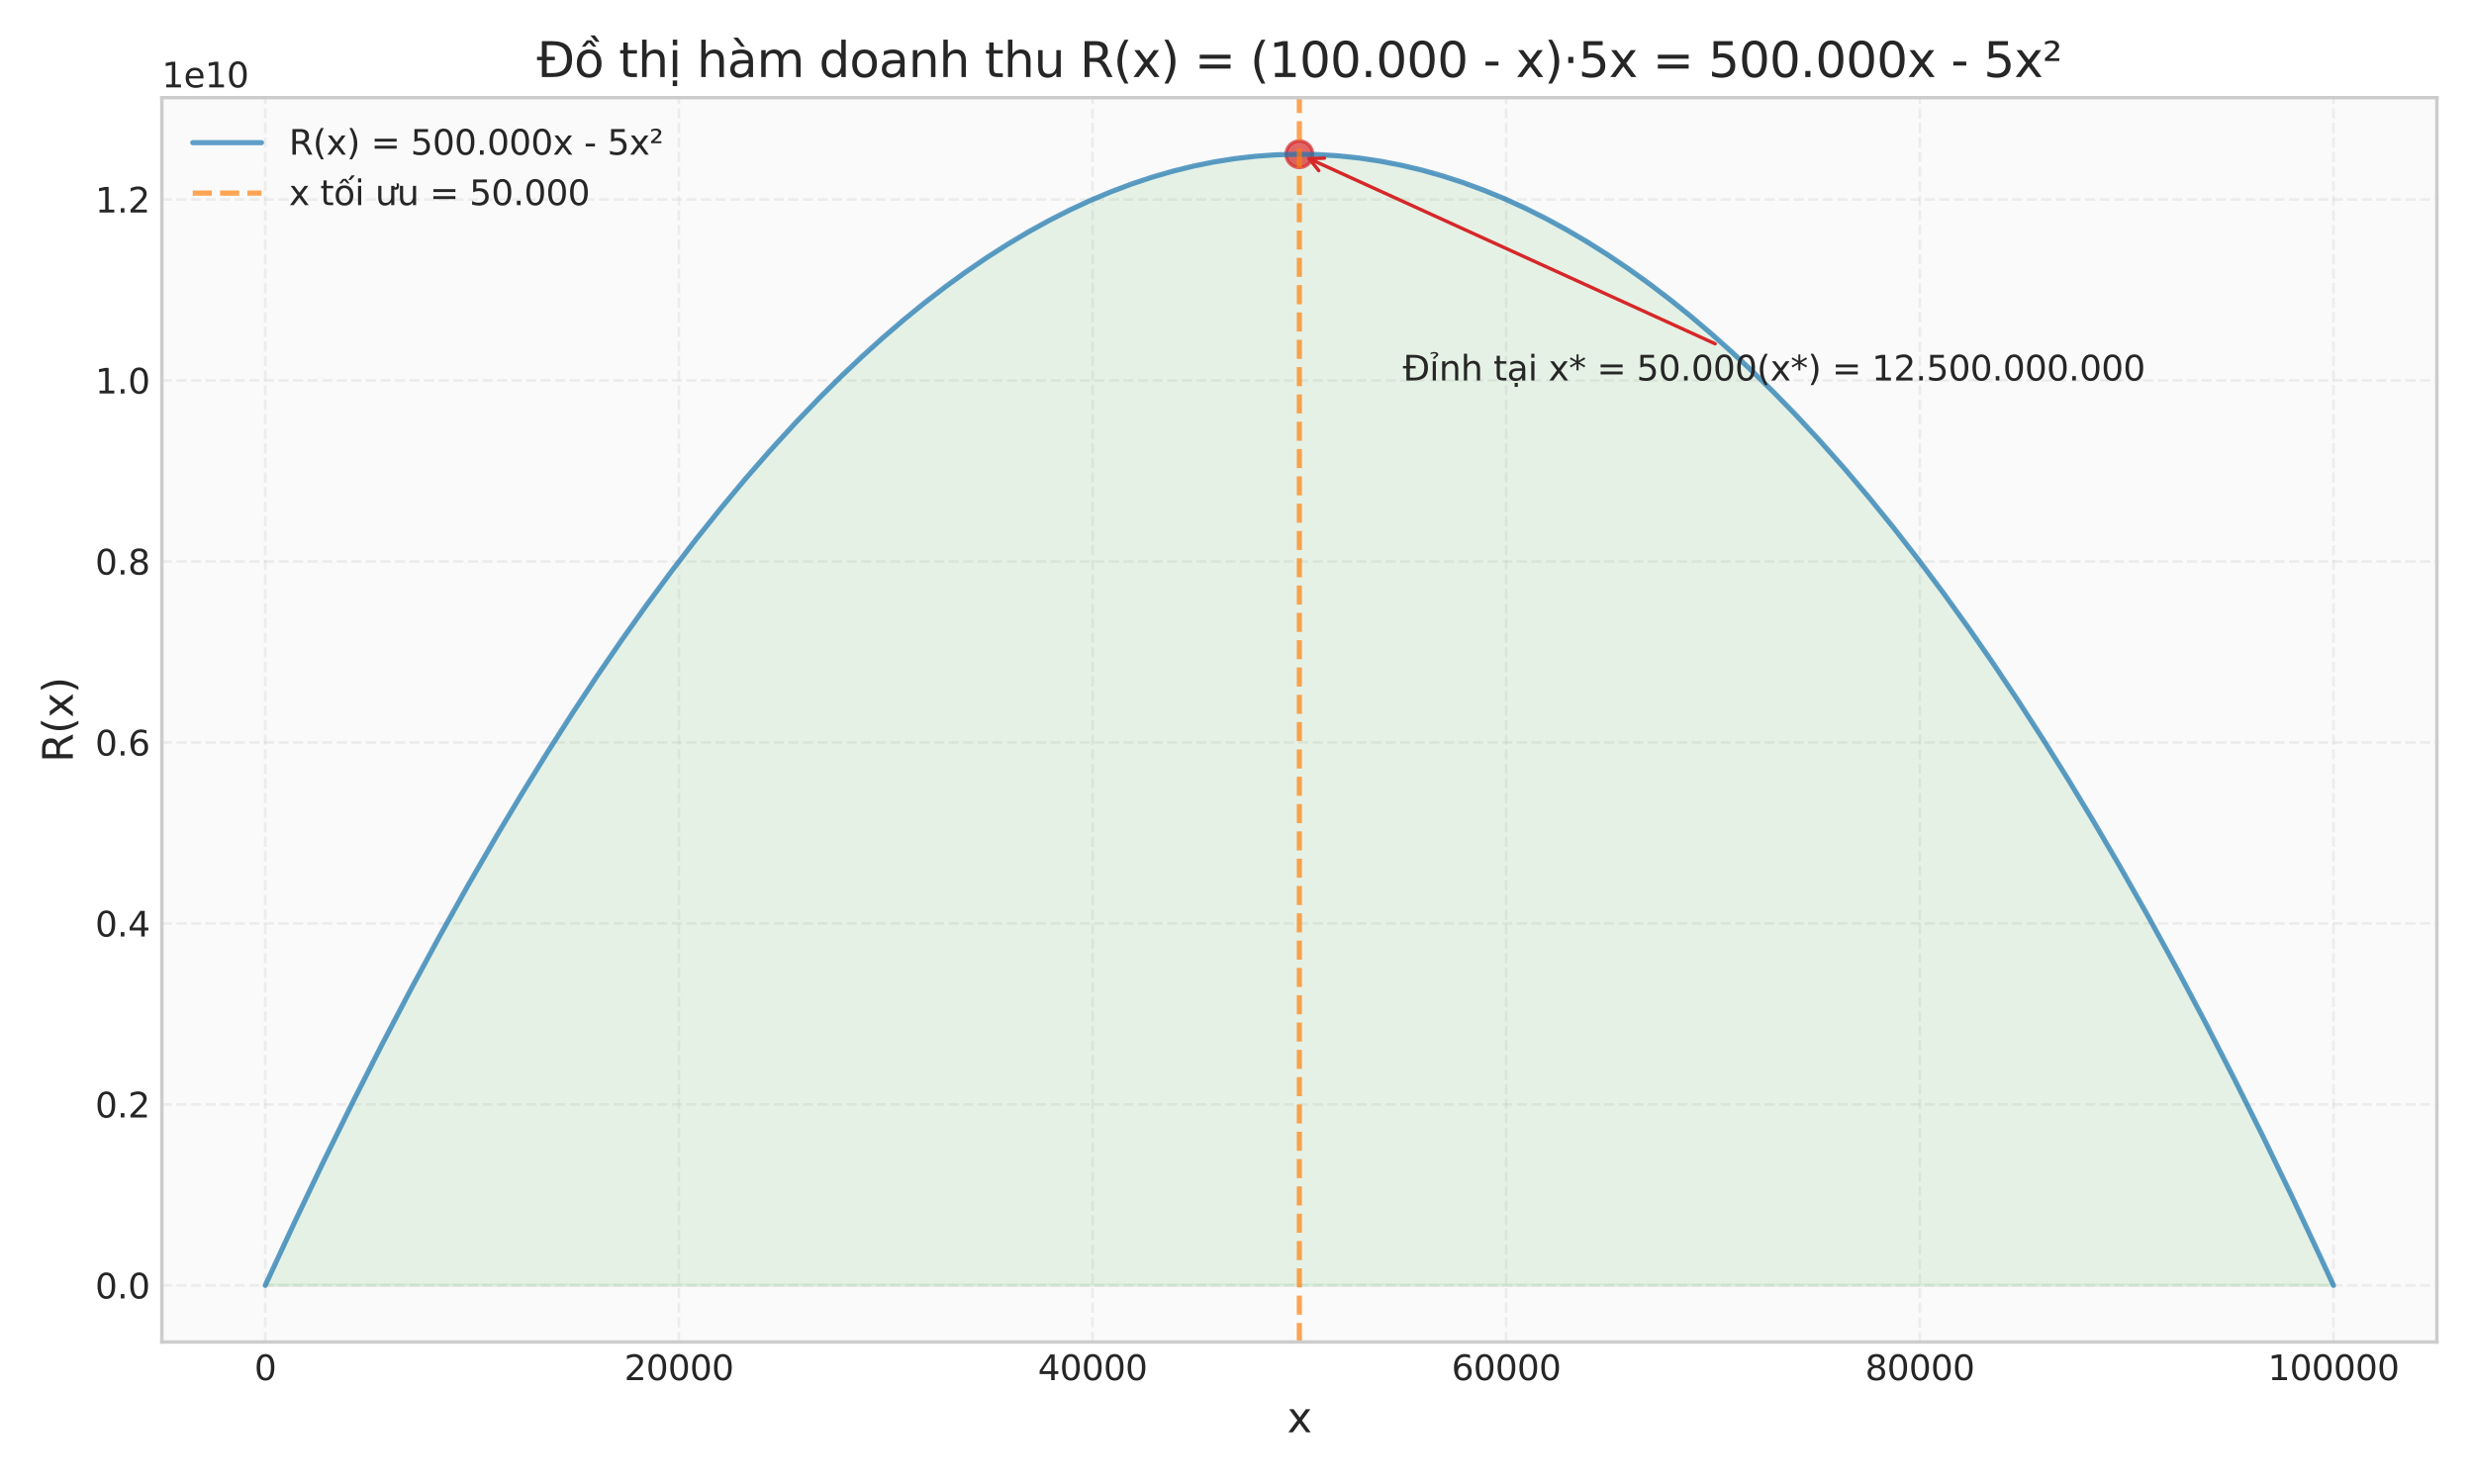 <?xml version="1.0" encoding="utf-8" standalone="no"?>
<!DOCTYPE svg PUBLIC "-//W3C//DTD SVG 1.1//EN"
  "http://www.w3.org/Graphics/SVG/1.1/DTD/svg11.dtd">
<svg xmlns:xlink="http://www.w3.org/1999/xlink" width="720pt" height="432pt" viewBox="0 0 720 432" xmlns="http://www.w3.org/2000/svg" version="1.1">
 <defs>
  <style type="text/css">*{stroke-linejoin: round; stroke-linecap: butt}</style>
 </defs>
 <g id="figure_1">
  <g id="patch_1">
   <path d="M 0 432 
L 720 432 
L 720 0 
L 0 0 
z
" style="fill: #ffffff"/>
  </g>
  <g id="axes_1">
   <g id="patch_2">
    <path d="M 47.1 390.66 
L 709.2 390.66 
L 709.2 28.433 
L 47.1 28.433 
z
" style="fill: #fafafa"/>
   </g>
   <g id="matplotlib.axis_1">
    <g id="xtick_1">
     <g id="line2d_1">
      <path d="M 77.195 390.66 
L 77.195 28.433 
" clip-path="url(#p44416b189e)" style="fill: none; stroke-dasharray: 2.96,1.28; stroke-dashoffset: 0; stroke: #cccccc; stroke-opacity: 0.3; stroke-width: 0.8"/>
     </g>
     <g id="line2d_2"/>
     <g id="text_1">
      <!-- 0 -->
      <g style="fill: #262626" transform="translate(74.014 401.758) scale(0.1 -0.1)">
       <defs>
        <path id="DejaVuSans-30" d="M 2034 4250 
Q 1547 4250 1301 3770 
Q 1056 3291 1056 2328 
Q 1056 1369 1301 889 
Q 1547 409 2034 409 
Q 2525 409 2770 889 
Q 3016 1369 3016 2328 
Q 3016 3291 2770 3770 
Q 2525 4250 2034 4250 
z
M 2034 4750 
Q 2819 4750 3233 4129 
Q 3647 3509 3647 2328 
Q 3647 1150 3233 529 
Q 2819 -91 2034 -91 
Q 1250 -91 836 529 
Q 422 1150 422 2328 
Q 422 3509 836 4129 
Q 1250 4750 2034 4750 
z
" transform="scale(0.016)"/>
       </defs>
       <use xlink:href="#DejaVuSans-30"/>
      </g>
     </g>
    </g>
    <g id="xtick_2">
     <g id="line2d_3">
      <path d="M 197.577 390.66 
L 197.577 28.433 
" clip-path="url(#p44416b189e)" style="fill: none; stroke-dasharray: 2.96,1.28; stroke-dashoffset: 0; stroke: #cccccc; stroke-opacity: 0.3; stroke-width: 0.8"/>
     </g>
     <g id="line2d_4"/>
     <g id="text_2">
      <!-- 20000 -->
      <g style="fill: #262626" transform="translate(181.671 401.758) scale(0.1 -0.1)">
       <defs>
        <path id="DejaVuSans-32" d="M 1228 531 
L 3431 531 
L 3431 0 
L 469 0 
L 469 531 
Q 828 903 1448 1529 
Q 2069 2156 2228 2338 
Q 2531 2678 2651 2914 
Q 2772 3150 2772 3378 
Q 2772 3750 2511 3984 
Q 2250 4219 1831 4219 
Q 1534 4219 1204 4116 
Q 875 4013 500 3803 
L 500 4441 
Q 881 4594 1212 4672 
Q 1544 4750 1819 4750 
Q 2544 4750 2975 4387 
Q 3406 4025 3406 3419 
Q 3406 3131 3298 2873 
Q 3191 2616 2906 2266 
Q 2828 2175 2409 1742 
Q 1991 1309 1228 531 
z
" transform="scale(0.016)"/>
       </defs>
       <use xlink:href="#DejaVuSans-32"/>
       <use xlink:href="#DejaVuSans-30" transform="translate(63.623 0)"/>
       <use xlink:href="#DejaVuSans-30" transform="translate(127.246 0)"/>
       <use xlink:href="#DejaVuSans-30" transform="translate(190.869 0)"/>
       <use xlink:href="#DejaVuSans-30" transform="translate(254.492 0)"/>
      </g>
     </g>
    </g>
    <g id="xtick_3">
     <g id="line2d_5">
      <path d="M 317.959 390.66 
L 317.959 28.433 
" clip-path="url(#p44416b189e)" style="fill: none; stroke-dasharray: 2.96,1.28; stroke-dashoffset: 0; stroke: #cccccc; stroke-opacity: 0.3; stroke-width: 0.8"/>
     </g>
     <g id="line2d_6"/>
     <g id="text_3">
      <!-- 40000 -->
      <g style="fill: #262626" transform="translate(302.053 401.758) scale(0.1 -0.1)">
       <defs>
        <path id="DejaVuSans-34" d="M 2419 4116 
L 825 1625 
L 2419 1625 
L 2419 4116 
z
M 2253 4666 
L 3047 4666 
L 3047 1625 
L 3713 1625 
L 3713 1100 
L 3047 1100 
L 3047 0 
L 2419 0 
L 2419 1100 
L 313 1100 
L 313 1709 
L 2253 4666 
z
" transform="scale(0.016)"/>
       </defs>
       <use xlink:href="#DejaVuSans-34"/>
       <use xlink:href="#DejaVuSans-30" transform="translate(63.623 0)"/>
       <use xlink:href="#DejaVuSans-30" transform="translate(127.246 0)"/>
       <use xlink:href="#DejaVuSans-30" transform="translate(190.869 0)"/>
       <use xlink:href="#DejaVuSans-30" transform="translate(254.492 0)"/>
      </g>
     </g>
    </g>
    <g id="xtick_4">
     <g id="line2d_7">
      <path d="M 438.341 390.66 
L 438.341 28.433 
" clip-path="url(#p44416b189e)" style="fill: none; stroke-dasharray: 2.96,1.28; stroke-dashoffset: 0; stroke: #cccccc; stroke-opacity: 0.3; stroke-width: 0.8"/>
     </g>
     <g id="line2d_8"/>
     <g id="text_4">
      <!-- 60000 -->
      <g style="fill: #262626" transform="translate(422.435 401.758) scale(0.1 -0.1)">
       <defs>
        <path id="DejaVuSans-36" d="M 2113 2584 
Q 1688 2584 1439 2293 
Q 1191 2003 1191 1497 
Q 1191 994 1439 701 
Q 1688 409 2113 409 
Q 2538 409 2786 701 
Q 3034 994 3034 1497 
Q 3034 2003 2786 2293 
Q 2538 2584 2113 2584 
z
M 3366 4563 
L 3366 3988 
Q 3128 4100 2886 4159 
Q 2644 4219 2406 4219 
Q 1781 4219 1451 3797 
Q 1122 3375 1075 2522 
Q 1259 2794 1537 2939 
Q 1816 3084 2150 3084 
Q 2853 3084 3261 2657 
Q 3669 2231 3669 1497 
Q 3669 778 3244 343 
Q 2819 -91 2113 -91 
Q 1303 -91 875 529 
Q 447 1150 447 2328 
Q 447 3434 972 4092 
Q 1497 4750 2381 4750 
Q 2619 4750 2861 4703 
Q 3103 4656 3366 4563 
z
" transform="scale(0.016)"/>
       </defs>
       <use xlink:href="#DejaVuSans-36"/>
       <use xlink:href="#DejaVuSans-30" transform="translate(63.623 0)"/>
       <use xlink:href="#DejaVuSans-30" transform="translate(127.246 0)"/>
       <use xlink:href="#DejaVuSans-30" transform="translate(190.869 0)"/>
       <use xlink:href="#DejaVuSans-30" transform="translate(254.492 0)"/>
      </g>
     </g>
    </g>
    <g id="xtick_5">
     <g id="line2d_9">
      <path d="M 558.723 390.66 
L 558.723 28.433 
" clip-path="url(#p44416b189e)" style="fill: none; stroke-dasharray: 2.96,1.28; stroke-dashoffset: 0; stroke: #cccccc; stroke-opacity: 0.3; stroke-width: 0.8"/>
     </g>
     <g id="line2d_10"/>
     <g id="text_5">
      <!-- 80000 -->
      <g style="fill: #262626" transform="translate(542.816 401.758) scale(0.1 -0.1)">
       <defs>
        <path id="DejaVuSans-38" d="M 2034 2216 
Q 1584 2216 1326 1975 
Q 1069 1734 1069 1313 
Q 1069 891 1326 650 
Q 1584 409 2034 409 
Q 2484 409 2743 651 
Q 3003 894 3003 1313 
Q 3003 1734 2745 1975 
Q 2488 2216 2034 2216 
z
M 1403 2484 
Q 997 2584 770 2862 
Q 544 3141 544 3541 
Q 544 4100 942 4425 
Q 1341 4750 2034 4750 
Q 2731 4750 3128 4425 
Q 3525 4100 3525 3541 
Q 3525 3141 3298 2862 
Q 3072 2584 2669 2484 
Q 3125 2378 3379 2068 
Q 3634 1759 3634 1313 
Q 3634 634 3220 271 
Q 2806 -91 2034 -91 
Q 1263 -91 848 271 
Q 434 634 434 1313 
Q 434 1759 690 2068 
Q 947 2378 1403 2484 
z
M 1172 3481 
Q 1172 3119 1398 2916 
Q 1625 2713 2034 2713 
Q 2441 2713 2670 2916 
Q 2900 3119 2900 3481 
Q 2900 3844 2670 4047 
Q 2441 4250 2034 4250 
Q 1625 4250 1398 4047 
Q 1172 3844 1172 3481 
z
" transform="scale(0.016)"/>
       </defs>
       <use xlink:href="#DejaVuSans-38"/>
       <use xlink:href="#DejaVuSans-30" transform="translate(63.623 0)"/>
       <use xlink:href="#DejaVuSans-30" transform="translate(127.246 0)"/>
       <use xlink:href="#DejaVuSans-30" transform="translate(190.869 0)"/>
       <use xlink:href="#DejaVuSans-30" transform="translate(254.492 0)"/>
      </g>
     </g>
    </g>
    <g id="xtick_6">
     <g id="line2d_11">
      <path d="M 679.105 390.66 
L 679.105 28.433 
" clip-path="url(#p44416b189e)" style="fill: none; stroke-dasharray: 2.96,1.28; stroke-dashoffset: 0; stroke: #cccccc; stroke-opacity: 0.3; stroke-width: 0.8"/>
     </g>
     <g id="line2d_12"/>
     <g id="text_6">
      <!-- 100000 -->
      <g style="fill: #262626" transform="translate(660.017 401.758) scale(0.1 -0.1)">
       <defs>
        <path id="DejaVuSans-31" d="M 794 531 
L 1825 531 
L 1825 4091 
L 703 3866 
L 703 4441 
L 1819 4666 
L 2450 4666 
L 2450 531 
L 3481 531 
L 3481 0 
L 794 0 
L 794 531 
z
" transform="scale(0.016)"/>
       </defs>
       <use xlink:href="#DejaVuSans-31"/>
       <use xlink:href="#DejaVuSans-30" transform="translate(63.623 0)"/>
       <use xlink:href="#DejaVuSans-30" transform="translate(127.246 0)"/>
       <use xlink:href="#DejaVuSans-30" transform="translate(190.869 0)"/>
       <use xlink:href="#DejaVuSans-30" transform="translate(254.492 0)"/>
       <use xlink:href="#DejaVuSans-30" transform="translate(318.115 0)"/>
      </g>
     </g>
    </g>
    <g id="text_7">
     <!-- x -->
     <g style="fill: #262626" transform="translate(374.599 416.956) scale(0.12 -0.12)">
      <defs>
       <path id="DejaVuSans-78" d="M 3513 3500 
L 2247 1797 
L 3578 0 
L 2900 0 
L 1881 1375 
L 863 0 
L 184 0 
L 1544 1831 
L 300 3500 
L 978 3500 
L 1906 2253 
L 2834 3500 
L 3513 3500 
z
" transform="scale(0.016)"/>
      </defs>
      <use xlink:href="#DejaVuSans-78"/>
     </g>
    </g>
   </g>
   <g id="matplotlib.axis_2">
    <g id="ytick_1">
     <g id="line2d_13">
      <path d="M 47.1 374.195 
L 709.2 374.195 
" clip-path="url(#p44416b189e)" style="fill: none; stroke-dasharray: 2.96,1.28; stroke-dashoffset: 0; stroke: #cccccc; stroke-opacity: 0.3; stroke-width: 0.8"/>
     </g>
     <g id="line2d_14"/>
     <g id="text_8">
      <!-- 0.0 -->
      <g style="fill: #262626" transform="translate(27.697 377.994) scale(0.1 -0.1)">
       <defs>
        <path id="DejaVuSans-2e" d="M 684 794 
L 1344 794 
L 1344 0 
L 684 0 
L 684 794 
z
" transform="scale(0.016)"/>
       </defs>
       <use xlink:href="#DejaVuSans-30"/>
       <use xlink:href="#DejaVuSans-2e" transform="translate(63.623 0)"/>
       <use xlink:href="#DejaVuSans-30" transform="translate(95.41 0)"/>
      </g>
     </g>
    </g>
    <g id="ytick_2">
     <g id="line2d_15">
      <path d="M 47.1 321.507 
L 709.2 321.507 
" clip-path="url(#p44416b189e)" style="fill: none; stroke-dasharray: 2.96,1.28; stroke-dashoffset: 0; stroke: #cccccc; stroke-opacity: 0.3; stroke-width: 0.8"/>
     </g>
     <g id="line2d_16"/>
     <g id="text_9">
      <!-- 0.2 -->
      <g style="fill: #262626" transform="translate(27.697 325.307) scale(0.1 -0.1)">
       <use xlink:href="#DejaVuSans-30"/>
       <use xlink:href="#DejaVuSans-2e" transform="translate(63.623 0)"/>
       <use xlink:href="#DejaVuSans-32" transform="translate(95.41 0)"/>
      </g>
     </g>
    </g>
    <g id="ytick_3">
     <g id="line2d_17">
      <path d="M 47.1 268.82 
L 709.2 268.82 
" clip-path="url(#p44416b189e)" style="fill: none; stroke-dasharray: 2.96,1.28; stroke-dashoffset: 0; stroke: #cccccc; stroke-opacity: 0.3; stroke-width: 0.8"/>
     </g>
     <g id="line2d_18"/>
     <g id="text_10">
      <!-- 0.4 -->
      <g style="fill: #262626" transform="translate(27.697 272.619) scale(0.1 -0.1)">
       <use xlink:href="#DejaVuSans-30"/>
       <use xlink:href="#DejaVuSans-2e" transform="translate(63.623 0)"/>
       <use xlink:href="#DejaVuSans-34" transform="translate(95.41 0)"/>
      </g>
     </g>
    </g>
    <g id="ytick_4">
     <g id="line2d_19">
      <path d="M 47.1 216.132 
L 709.2 216.132 
" clip-path="url(#p44416b189e)" style="fill: none; stroke-dasharray: 2.96,1.28; stroke-dashoffset: 0; stroke: #cccccc; stroke-opacity: 0.3; stroke-width: 0.8"/>
     </g>
     <g id="line2d_20"/>
     <g id="text_11">
      <!-- 0.6 -->
      <g style="fill: #262626" transform="translate(27.697 219.931) scale(0.1 -0.1)">
       <use xlink:href="#DejaVuSans-30"/>
       <use xlink:href="#DejaVuSans-2e" transform="translate(63.623 0)"/>
       <use xlink:href="#DejaVuSans-36" transform="translate(95.41 0)"/>
      </g>
     </g>
    </g>
    <g id="ytick_5">
     <g id="line2d_21">
      <path d="M 47.1 163.445 
L 709.2 163.445 
" clip-path="url(#p44416b189e)" style="fill: none; stroke-dasharray: 2.96,1.28; stroke-dashoffset: 0; stroke: #cccccc; stroke-opacity: 0.3; stroke-width: 0.8"/>
     </g>
     <g id="line2d_22"/>
     <g id="text_12">
      <!-- 0.8 -->
      <g style="fill: #262626" transform="translate(27.697 167.244) scale(0.1 -0.1)">
       <use xlink:href="#DejaVuSans-30"/>
       <use xlink:href="#DejaVuSans-2e" transform="translate(63.623 0)"/>
       <use xlink:href="#DejaVuSans-38" transform="translate(95.41 0)"/>
      </g>
     </g>
    </g>
    <g id="ytick_6">
     <g id="line2d_23">
      <path d="M 47.1 110.757 
L 709.2 110.757 
" clip-path="url(#p44416b189e)" style="fill: none; stroke-dasharray: 2.96,1.28; stroke-dashoffset: 0; stroke: #cccccc; stroke-opacity: 0.3; stroke-width: 0.8"/>
     </g>
     <g id="line2d_24"/>
     <g id="text_13">
      <!-- 1.0 -->
      <g style="fill: #262626" transform="translate(27.697 114.556) scale(0.1 -0.1)">
       <use xlink:href="#DejaVuSans-31"/>
       <use xlink:href="#DejaVuSans-2e" transform="translate(63.623 0)"/>
       <use xlink:href="#DejaVuSans-30" transform="translate(95.41 0)"/>
      </g>
     </g>
    </g>
    <g id="ytick_7">
     <g id="line2d_25">
      <path d="M 47.1 58.069 
L 709.2 58.069 
" clip-path="url(#p44416b189e)" style="fill: none; stroke-dasharray: 2.96,1.28; stroke-dashoffset: 0; stroke: #cccccc; stroke-opacity: 0.3; stroke-width: 0.8"/>
     </g>
     <g id="line2d_26"/>
     <g id="text_14">
      <!-- 1.2 -->
      <g style="fill: #262626" transform="translate(27.697 61.869) scale(0.1 -0.1)">
       <use xlink:href="#DejaVuSans-31"/>
       <use xlink:href="#DejaVuSans-2e" transform="translate(63.623 0)"/>
       <use xlink:href="#DejaVuSans-32" transform="translate(95.41 0)"/>
      </g>
     </g>
    </g>
    <g id="text_15">
     <!-- R(x) -->
     <g style="fill: #262626" transform="translate(21.201 221.948) rotate(-90) scale(0.12 -0.12)">
      <defs>
       <path id="DejaVuSans-52" d="M 2841 2188 
Q 3044 2119 3236 1894 
Q 3428 1669 3622 1275 
L 4263 0 
L 3584 0 
L 2988 1197 
Q 2756 1666 2539 1819 
Q 2322 1972 1947 1972 
L 1259 1972 
L 1259 0 
L 628 0 
L 628 4666 
L 2053 4666 
Q 2853 4666 3247 4331 
Q 3641 3997 3641 3322 
Q 3641 2881 3436 2590 
Q 3231 2300 2841 2188 
z
M 1259 4147 
L 1259 2491 
L 2053 2491 
Q 2509 2491 2742 2702 
Q 2975 2913 2975 3322 
Q 2975 3731 2742 3939 
Q 2509 4147 2053 4147 
L 1259 4147 
z
" transform="scale(0.016)"/>
       <path id="DejaVuSans-28" d="M 1984 4856 
Q 1566 4138 1362 3434 
Q 1159 2731 1159 2009 
Q 1159 1288 1364 580 
Q 1569 -128 1984 -844 
L 1484 -844 
Q 1016 -109 783 600 
Q 550 1309 550 2009 
Q 550 2706 781 3412 
Q 1013 4119 1484 4856 
L 1984 4856 
z
" transform="scale(0.016)"/>
       <path id="DejaVuSans-29" d="M 513 4856 
L 1013 4856 
Q 1481 4119 1714 3412 
Q 1947 2706 1947 2009 
Q 1947 1309 1714 600 
Q 1481 -109 1013 -844 
L 513 -844 
Q 928 -128 1133 580 
Q 1338 1288 1338 2009 
Q 1338 2731 1133 3434 
Q 928 4138 513 4856 
z
" transform="scale(0.016)"/>
      </defs>
      <use xlink:href="#DejaVuSans-52"/>
      <use xlink:href="#DejaVuSans-28" transform="translate(69.482 0)"/>
      <use xlink:href="#DejaVuSans-78" transform="translate(108.496 0)"/>
      <use xlink:href="#DejaVuSans-29" transform="translate(167.676 0)"/>
     </g>
    </g>
    <g id="text_16">
     <!-- 1e10 -->
     <g style="fill: #262626" transform="translate(47.1 25.433) scale(0.1 -0.1)">
      <defs>
       <path id="DejaVuSans-65" d="M 3597 1894 
L 3597 1613 
L 953 1613 
Q 991 1019 1311 708 
Q 1631 397 2203 397 
Q 2534 397 2845 478 
Q 3156 559 3463 722 
L 3463 178 
Q 3153 47 2828 -22 
Q 2503 -91 2169 -91 
Q 1331 -91 842 396 
Q 353 884 353 1716 
Q 353 2575 817 3079 
Q 1281 3584 2069 3584 
Q 2775 3584 3186 3129 
Q 3597 2675 3597 1894 
z
M 3022 2063 
Q 3016 2534 2758 2815 
Q 2500 3097 2075 3097 
Q 1594 3097 1305 2825 
Q 1016 2553 972 2059 
L 3022 2063 
z
" transform="scale(0.016)"/>
      </defs>
      <use xlink:href="#DejaVuSans-31"/>
      <use xlink:href="#DejaVuSans-65" transform="translate(63.623 0)"/>
      <use xlink:href="#DejaVuSans-31" transform="translate(125.146 0)"/>
      <use xlink:href="#DejaVuSans-30" transform="translate(188.77 0)"/>
     </g>
    </g>
   </g>
   <g id="FillBetweenPolyCollection_1">
    <defs>
     <path id="m66eee168c4" d="M 77.195 -57.805 
L 77.195 -57.805 
L 78.402 -60.439 
L 79.608 -63.063 
L 80.814 -65.676 
L 82.02 -68.279 
L 83.227 -70.871 
L 84.433 -73.452 
L 85.639 -76.023 
L 86.845 -78.584 
L 88.052 -81.133 
L 89.258 -83.673 
L 90.464 -86.201 
L 91.67 -88.719 
L 92.876 -91.226 
L 94.083 -93.723 
L 95.289 -96.21 
L 96.495 -98.685 
L 97.701 -101.15 
L 98.908 -103.605 
L 100.114 -106.049 
L 101.32 -108.482 
L 102.526 -110.905 
L 103.733 -113.317 
L 104.939 -115.719 
L 106.145 -118.11 
L 107.351 -120.49 
L 108.557 -122.86 
L 109.764 -125.219 
L 110.97 -127.568 
L 112.176 -129.906 
L 113.382 -132.234 
L 114.589 -134.551 
L 115.795 -136.857 
L 117.001 -139.153 
L 118.207 -141.438 
L 119.414 -143.713 
L 120.62 -145.977 
L 121.826 -148.23 
L 123.032 -150.473 
L 124.238 -152.706 
L 125.445 -154.927 
L 126.651 -157.139 
L 127.857 -159.339 
L 129.063 -161.529 
L 130.27 -163.709 
L 131.476 -165.878 
L 132.682 -168.036 
L 133.888 -170.184 
L 135.095 -172.321 
L 136.301 -174.447 
L 137.507 -176.563 
L 138.713 -178.669 
L 139.919 -180.763 
L 141.126 -182.848 
L 142.332 -184.921 
L 143.538 -186.984 
L 144.744 -189.037 
L 145.951 -191.079 
L 147.157 -193.11 
L 148.363 -195.131 
L 149.569 -197.141 
L 150.776 -199.14 
L 151.982 -201.129 
L 153.188 -203.108 
L 154.394 -205.076 
L 155.6 -207.033 
L 156.807 -208.98 
L 158.013 -210.916 
L 159.219 -212.841 
L 160.425 -214.756 
L 161.632 -216.661 
L 162.838 -218.554 
L 164.044 -220.438 
L 165.25 -222.31 
L 166.457 -224.172 
L 167.663 -226.024 
L 168.869 -227.865 
L 170.075 -229.695 
L 171.281 -231.515 
L 172.488 -233.324 
L 173.694 -235.122 
L 174.9 -236.91 
L 176.106 -238.688 
L 177.313 -240.455 
L 178.519 -242.211 
L 179.725 -243.957 
L 180.931 -245.692 
L 182.138 -247.416 
L 183.344 -249.13 
L 184.55 -250.833 
L 185.756 -252.526 
L 186.962 -254.208 
L 188.169 -255.88 
L 189.375 -257.541 
L 190.581 -259.191 
L 191.787 -260.831 
L 192.994 -262.461 
L 194.2 -264.079 
L 195.406 -265.687 
L 196.612 -267.285 
L 197.819 -268.872 
L 199.025 -270.448 
L 200.231 -272.014 
L 201.437 -273.569 
L 202.643 -275.114 
L 203.85 -276.648 
L 205.056 -278.172 
L 206.262 -279.685 
L 207.468 -281.187 
L 208.675 -282.679 
L 209.881 -284.16 
L 211.087 -285.63 
L 212.293 -287.09 
L 213.5 -288.54 
L 214.706 -289.979 
L 215.912 -291.407 
L 217.118 -292.825 
L 218.324 -294.232 
L 219.531 -295.628 
L 220.737 -297.014 
L 221.943 -298.39 
L 223.149 -299.754 
L 224.356 -301.109 
L 225.562 -302.452 
L 226.768 -303.785 
L 227.974 -305.108 
L 229.181 -306.42 
L 230.387 -307.721 
L 231.593 -309.012 
L 232.799 -310.292 
L 234.005 -311.561 
L 235.212 -312.82 
L 236.418 -314.069 
L 237.624 -315.307 
L 238.83 -316.534 
L 240.037 -317.751 
L 241.243 -318.957 
L 242.449 -320.152 
L 243.655 -321.337 
L 244.862 -322.512 
L 246.068 -323.675 
L 247.274 -324.829 
L 248.48 -325.971 
L 249.686 -327.103 
L 250.893 -328.225 
L 252.099 -329.336 
L 253.305 -330.436 
L 254.511 -331.526 
L 255.718 -332.605 
L 256.924 -333.673 
L 258.13 -334.731 
L 259.336 -335.779 
L 260.543 -336.815 
L 261.749 -337.842 
L 262.955 -338.857 
L 264.161 -339.862 
L 265.367 -340.857 
L 266.574 -341.841 
L 267.78 -342.814 
L 268.986 -343.777 
L 270.192 -344.729 
L 271.399 -345.671 
L 272.605 -346.602 
L 273.811 -347.522 
L 275.017 -348.432 
L 276.224 -349.331 
L 277.43 -350.22 
L 278.636 -351.098 
L 279.842 -351.966 
L 281.048 -352.823 
L 282.255 -353.669 
L 283.461 -354.505 
L 284.667 -355.33 
L 285.873 -356.145 
L 287.08 -356.949 
L 288.286 -357.742 
L 289.492 -358.525 
L 290.698 -359.298 
L 291.905 -360.059 
L 293.111 -360.81 
L 294.317 -361.551 
L 295.523 -362.281 
L 296.729 -363 
L 297.936 -363.709 
L 299.142 -364.408 
L 300.348 -365.095 
L 301.554 -365.772 
L 302.761 -366.439 
L 303.967 -367.095 
L 305.173 -367.74 
L 306.379 -368.375 
L 307.586 -368.999 
L 308.792 -369.613 
L 309.998 -370.216 
L 311.204 -370.808 
L 312.41 -371.39 
L 313.617 -371.962 
L 314.823 -372.522 
L 316.029 -373.072 
L 317.235 -373.612 
L 318.442 -374.141 
L 319.648 -374.659 
L 320.854 -375.167 
L 322.06 -375.665 
L 323.267 -376.151 
L 324.473 -376.627 
L 325.679 -377.093 
L 326.885 -377.548 
L 328.091 -377.992 
L 329.298 -378.426 
L 330.504 -378.849 
L 331.71 -379.262 
L 332.916 -379.664 
L 334.123 -380.055 
L 335.329 -380.436 
L 336.535 -380.806 
L 337.741 -381.166 
L 338.948 -381.515 
L 340.154 -381.854 
L 341.36 -382.182 
L 342.566 -382.499 
L 343.772 -382.806 
L 344.979 -383.102 
L 346.185 -383.388 
L 347.391 -383.663 
L 348.597 -383.927 
L 349.804 -384.181 
L 351.01 -384.425 
L 352.216 -384.657 
L 353.422 -384.88 
L 354.629 -385.091 
L 355.835 -385.292 
L 357.041 -385.483 
L 358.247 -385.662 
L 359.453 -385.832 
L 360.66 -385.99 
L 361.866 -386.139 
L 363.072 -386.276 
L 364.278 -386.403 
L 365.485 -386.519 
L 366.691 -386.625 
L 367.897 -386.72 
L 369.103 -386.805 
L 370.31 -386.879 
L 371.516 -386.943 
L 372.722 -386.995 
L 373.928 -387.038 
L 375.134 -387.07 
L 376.341 -387.091 
L 377.547 -387.101 
L 378.753 -387.101 
L 379.959 -387.091 
L 381.166 -387.07 
L 382.372 -387.038 
L 383.578 -386.995 
L 384.784 -386.943 
L 385.99 -386.879 
L 387.197 -386.805 
L 388.403 -386.72 
L 389.609 -386.625 
L 390.815 -386.519 
L 392.022 -386.403 
L 393.228 -386.276 
L 394.434 -386.139 
L 395.64 -385.99 
L 396.847 -385.832 
L 398.053 -385.662 
L 399.259 -385.483 
L 400.465 -385.292 
L 401.671 -385.091 
L 402.878 -384.88 
L 404.084 -384.657 
L 405.29 -384.425 
L 406.496 -384.181 
L 407.703 -383.927 
L 408.909 -383.663 
L 410.115 -383.388 
L 411.321 -383.102 
L 412.528 -382.806 
L 413.734 -382.499 
L 414.94 -382.182 
L 416.146 -381.854 
L 417.352 -381.515 
L 418.559 -381.166 
L 419.765 -380.806 
L 420.971 -380.436 
L 422.177 -380.055 
L 423.384 -379.664 
L 424.59 -379.262 
L 425.796 -378.849 
L 427.002 -378.426 
L 428.209 -377.992 
L 429.415 -377.548 
L 430.621 -377.093 
L 431.827 -376.627 
L 433.033 -376.151 
L 434.24 -375.665 
L 435.446 -375.167 
L 436.652 -374.659 
L 437.858 -374.141 
L 439.065 -373.612 
L 440.271 -373.072 
L 441.477 -372.522 
L 442.683 -371.962 
L 443.89 -371.39 
L 445.096 -370.808 
L 446.302 -370.216 
L 447.508 -369.613 
L 448.714 -368.999 
L 449.921 -368.375 
L 451.127 -367.74 
L 452.333 -367.095 
L 453.539 -366.439 
L 454.746 -365.772 
L 455.952 -365.095 
L 457.158 -364.408 
L 458.364 -363.709 
L 459.571 -363 
L 460.777 -362.281 
L 461.983 -361.551 
L 463.189 -360.81 
L 464.395 -360.059 
L 465.602 -359.298 
L 466.808 -358.525 
L 468.014 -357.742 
L 469.22 -356.949 
L 470.427 -356.145 
L 471.633 -355.33 
L 472.839 -354.505 
L 474.045 -353.669 
L 475.252 -352.823 
L 476.458 -351.966 
L 477.664 -351.098 
L 478.87 -350.22 
L 480.076 -349.331 
L 481.283 -348.432 
L 482.489 -347.522 
L 483.695 -346.602 
L 484.901 -345.671 
L 486.108 -344.729 
L 487.314 -343.777 
L 488.52 -342.814 
L 489.726 -341.841 
L 490.933 -340.857 
L 492.139 -339.862 
L 493.345 -338.857 
L 494.551 -337.842 
L 495.757 -336.815 
L 496.964 -335.779 
L 498.17 -334.731 
L 499.376 -333.673 
L 500.582 -332.605 
L 501.789 -331.526 
L 502.995 -330.436 
L 504.201 -329.336 
L 505.407 -328.225 
L 506.614 -327.103 
L 507.82 -325.971 
L 509.026 -324.829 
L 510.232 -323.675 
L 511.438 -322.512 
L 512.645 -321.337 
L 513.851 -320.152 
L 515.057 -318.957 
L 516.263 -317.751 
L 517.47 -316.534 
L 518.676 -315.307 
L 519.882 -314.069 
L 521.088 -312.82 
L 522.295 -311.561 
L 523.501 -310.292 
L 524.707 -309.012 
L 525.913 -307.721 
L 527.119 -306.42 
L 528.326 -305.108 
L 529.532 -303.785 
L 530.738 -302.452 
L 531.944 -301.109 
L 533.151 -299.754 
L 534.357 -298.39 
L 535.563 -297.014 
L 536.769 -295.628 
L 537.976 -294.232 
L 539.182 -292.825 
L 540.388 -291.407 
L 541.594 -289.979 
L 542.8 -288.54 
L 544.007 -287.09 
L 545.213 -285.63 
L 546.419 -284.16 
L 547.625 -282.679 
L 548.832 -281.187 
L 550.038 -279.685 
L 551.244 -278.172 
L 552.45 -276.648 
L 553.657 -275.114 
L 554.863 -273.569 
L 556.069 -272.014 
L 557.275 -270.448 
L 558.481 -268.872 
L 559.688 -267.285 
L 560.894 -265.687 
L 562.1 -264.079 
L 563.306 -262.461 
L 564.513 -260.831 
L 565.719 -259.191 
L 566.925 -257.541 
L 568.131 -255.88 
L 569.338 -254.208 
L 570.544 -252.526 
L 571.75 -250.833 
L 572.956 -249.13 
L 574.162 -247.416 
L 575.369 -245.692 
L 576.575 -243.957 
L 577.781 -242.211 
L 578.987 -240.455 
L 580.194 -238.688 
L 581.4 -236.91 
L 582.606 -235.122 
L 583.812 -233.324 
L 585.019 -231.515 
L 586.225 -229.695 
L 587.431 -227.865 
L 588.637 -226.024 
L 589.843 -224.172 
L 591.05 -222.31 
L 592.256 -220.438 
L 593.462 -218.554 
L 594.668 -216.661 
L 595.875 -214.756 
L 597.081 -212.841 
L 598.287 -210.916 
L 599.493 -208.98 
L 600.7 -207.033 
L 601.906 -205.076 
L 603.112 -203.108 
L 604.318 -201.129 
L 605.524 -199.14 
L 606.731 -197.141 
L 607.937 -195.131 
L 609.143 -193.11 
L 610.349 -191.079 
L 611.556 -189.037 
L 612.762 -186.984 
L 613.968 -184.921 
L 615.174 -182.848 
L 616.381 -180.763 
L 617.587 -178.669 
L 618.793 -176.563 
L 619.999 -174.447 
L 621.205 -172.321 
L 622.412 -170.184 
L 623.618 -168.036 
L 624.824 -165.878 
L 626.03 -163.709 
L 627.237 -161.529 
L 628.443 -159.339 
L 629.649 -157.139 
L 630.855 -154.927 
L 632.062 -152.706 
L 633.268 -150.473 
L 634.474 -148.23 
L 635.68 -145.977 
L 636.886 -143.713 
L 638.093 -141.438 
L 639.299 -139.153 
L 640.505 -136.857 
L 641.711 -134.551 
L 642.918 -132.234 
L 644.124 -129.906 
L 645.33 -127.568 
L 646.536 -125.219 
L 647.743 -122.86 
L 648.949 -120.49 
L 650.155 -118.11 
L 651.361 -115.719 
L 652.567 -113.317 
L 653.774 -110.905 
L 654.98 -108.482 
L 656.186 -106.049 
L 657.392 -103.605 
L 658.599 -101.15 
L 659.805 -98.685 
L 661.011 -96.21 
L 662.217 -93.723 
L 663.424 -91.226 
L 664.63 -88.719 
L 665.836 -86.201 
L 667.042 -83.673 
L 668.248 -81.133 
L 669.455 -78.584 
L 670.661 -76.023 
L 671.867 -73.452 
L 673.073 -70.871 
L 674.28 -68.279 
L 675.486 -65.676 
L 676.692 -63.063 
L 677.898 -60.439 
L 679.105 -57.805 
L 679.105 -57.805 
L 679.105 -57.805 
L 677.898 -57.805 
L 676.692 -57.805 
L 675.486 -57.805 
L 674.28 -57.805 
L 673.073 -57.805 
L 671.867 -57.805 
L 670.661 -57.805 
L 669.455 -57.805 
L 668.248 -57.805 
L 667.042 -57.805 
L 665.836 -57.805 
L 664.63 -57.805 
L 663.424 -57.805 
L 662.217 -57.805 
L 661.011 -57.805 
L 659.805 -57.805 
L 658.599 -57.805 
L 657.392 -57.805 
L 656.186 -57.805 
L 654.98 -57.805 
L 653.774 -57.805 
L 652.567 -57.805 
L 651.361 -57.805 
L 650.155 -57.805 
L 648.949 -57.805 
L 647.743 -57.805 
L 646.536 -57.805 
L 645.33 -57.805 
L 644.124 -57.805 
L 642.918 -57.805 
L 641.711 -57.805 
L 640.505 -57.805 
L 639.299 -57.805 
L 638.093 -57.805 
L 636.886 -57.805 
L 635.68 -57.805 
L 634.474 -57.805 
L 633.268 -57.805 
L 632.062 -57.805 
L 630.855 -57.805 
L 629.649 -57.805 
L 628.443 -57.805 
L 627.237 -57.805 
L 626.03 -57.805 
L 624.824 -57.805 
L 623.618 -57.805 
L 622.412 -57.805 
L 621.205 -57.805 
L 619.999 -57.805 
L 618.793 -57.805 
L 617.587 -57.805 
L 616.381 -57.805 
L 615.174 -57.805 
L 613.968 -57.805 
L 612.762 -57.805 
L 611.556 -57.805 
L 610.349 -57.805 
L 609.143 -57.805 
L 607.937 -57.805 
L 606.731 -57.805 
L 605.524 -57.805 
L 604.318 -57.805 
L 603.112 -57.805 
L 601.906 -57.805 
L 600.7 -57.805 
L 599.493 -57.805 
L 598.287 -57.805 
L 597.081 -57.805 
L 595.875 -57.805 
L 594.668 -57.805 
L 593.462 -57.805 
L 592.256 -57.805 
L 591.05 -57.805 
L 589.843 -57.805 
L 588.637 -57.805 
L 587.431 -57.805 
L 586.225 -57.805 
L 585.019 -57.805 
L 583.812 -57.805 
L 582.606 -57.805 
L 581.4 -57.805 
L 580.194 -57.805 
L 578.987 -57.805 
L 577.781 -57.805 
L 576.575 -57.805 
L 575.369 -57.805 
L 574.162 -57.805 
L 572.956 -57.805 
L 571.75 -57.805 
L 570.544 -57.805 
L 569.338 -57.805 
L 568.131 -57.805 
L 566.925 -57.805 
L 565.719 -57.805 
L 564.513 -57.805 
L 563.306 -57.805 
L 562.1 -57.805 
L 560.894 -57.805 
L 559.688 -57.805 
L 558.481 -57.805 
L 557.275 -57.805 
L 556.069 -57.805 
L 554.863 -57.805 
L 553.657 -57.805 
L 552.45 -57.805 
L 551.244 -57.805 
L 550.038 -57.805 
L 548.832 -57.805 
L 547.625 -57.805 
L 546.419 -57.805 
L 545.213 -57.805 
L 544.007 -57.805 
L 542.8 -57.805 
L 541.594 -57.805 
L 540.388 -57.805 
L 539.182 -57.805 
L 537.976 -57.805 
L 536.769 -57.805 
L 535.563 -57.805 
L 534.357 -57.805 
L 533.151 -57.805 
L 531.944 -57.805 
L 530.738 -57.805 
L 529.532 -57.805 
L 528.326 -57.805 
L 527.119 -57.805 
L 525.913 -57.805 
L 524.707 -57.805 
L 523.501 -57.805 
L 522.295 -57.805 
L 521.088 -57.805 
L 519.882 -57.805 
L 518.676 -57.805 
L 517.47 -57.805 
L 516.263 -57.805 
L 515.057 -57.805 
L 513.851 -57.805 
L 512.645 -57.805 
L 511.438 -57.805 
L 510.232 -57.805 
L 509.026 -57.805 
L 507.82 -57.805 
L 506.614 -57.805 
L 505.407 -57.805 
L 504.201 -57.805 
L 502.995 -57.805 
L 501.789 -57.805 
L 500.582 -57.805 
L 499.376 -57.805 
L 498.17 -57.805 
L 496.964 -57.805 
L 495.757 -57.805 
L 494.551 -57.805 
L 493.345 -57.805 
L 492.139 -57.805 
L 490.933 -57.805 
L 489.726 -57.805 
L 488.52 -57.805 
L 487.314 -57.805 
L 486.108 -57.805 
L 484.901 -57.805 
L 483.695 -57.805 
L 482.489 -57.805 
L 481.283 -57.805 
L 480.076 -57.805 
L 478.87 -57.805 
L 477.664 -57.805 
L 476.458 -57.805 
L 475.252 -57.805 
L 474.045 -57.805 
L 472.839 -57.805 
L 471.633 -57.805 
L 470.427 -57.805 
L 469.22 -57.805 
L 468.014 -57.805 
L 466.808 -57.805 
L 465.602 -57.805 
L 464.395 -57.805 
L 463.189 -57.805 
L 461.983 -57.805 
L 460.777 -57.805 
L 459.571 -57.805 
L 458.364 -57.805 
L 457.158 -57.805 
L 455.952 -57.805 
L 454.746 -57.805 
L 453.539 -57.805 
L 452.333 -57.805 
L 451.127 -57.805 
L 449.921 -57.805 
L 448.714 -57.805 
L 447.508 -57.805 
L 446.302 -57.805 
L 445.096 -57.805 
L 443.89 -57.805 
L 442.683 -57.805 
L 441.477 -57.805 
L 440.271 -57.805 
L 439.065 -57.805 
L 437.858 -57.805 
L 436.652 -57.805 
L 435.446 -57.805 
L 434.24 -57.805 
L 433.033 -57.805 
L 431.827 -57.805 
L 430.621 -57.805 
L 429.415 -57.805 
L 428.209 -57.805 
L 427.002 -57.805 
L 425.796 -57.805 
L 424.59 -57.805 
L 423.384 -57.805 
L 422.177 -57.805 
L 420.971 -57.805 
L 419.765 -57.805 
L 418.559 -57.805 
L 417.352 -57.805 
L 416.146 -57.805 
L 414.94 -57.805 
L 413.734 -57.805 
L 412.528 -57.805 
L 411.321 -57.805 
L 410.115 -57.805 
L 408.909 -57.805 
L 407.703 -57.805 
L 406.496 -57.805 
L 405.29 -57.805 
L 404.084 -57.805 
L 402.878 -57.805 
L 401.671 -57.805 
L 400.465 -57.805 
L 399.259 -57.805 
L 398.053 -57.805 
L 396.847 -57.805 
L 395.64 -57.805 
L 394.434 -57.805 
L 393.228 -57.805 
L 392.022 -57.805 
L 390.815 -57.805 
L 389.609 -57.805 
L 388.403 -57.805 
L 387.197 -57.805 
L 385.99 -57.805 
L 384.784 -57.805 
L 383.578 -57.805 
L 382.372 -57.805 
L 381.166 -57.805 
L 379.959 -57.805 
L 378.753 -57.805 
L 377.547 -57.805 
L 376.341 -57.805 
L 375.134 -57.805 
L 373.928 -57.805 
L 372.722 -57.805 
L 371.516 -57.805 
L 370.31 -57.805 
L 369.103 -57.805 
L 367.897 -57.805 
L 366.691 -57.805 
L 365.485 -57.805 
L 364.278 -57.805 
L 363.072 -57.805 
L 361.866 -57.805 
L 360.66 -57.805 
L 359.453 -57.805 
L 358.247 -57.805 
L 357.041 -57.805 
L 355.835 -57.805 
L 354.629 -57.805 
L 353.422 -57.805 
L 352.216 -57.805 
L 351.01 -57.805 
L 349.804 -57.805 
L 348.597 -57.805 
L 347.391 -57.805 
L 346.185 -57.805 
L 344.979 -57.805 
L 343.772 -57.805 
L 342.566 -57.805 
L 341.36 -57.805 
L 340.154 -57.805 
L 338.948 -57.805 
L 337.741 -57.805 
L 336.535 -57.805 
L 335.329 -57.805 
L 334.123 -57.805 
L 332.916 -57.805 
L 331.71 -57.805 
L 330.504 -57.805 
L 329.298 -57.805 
L 328.091 -57.805 
L 326.885 -57.805 
L 325.679 -57.805 
L 324.473 -57.805 
L 323.267 -57.805 
L 322.06 -57.805 
L 320.854 -57.805 
L 319.648 -57.805 
L 318.442 -57.805 
L 317.235 -57.805 
L 316.029 -57.805 
L 314.823 -57.805 
L 313.617 -57.805 
L 312.41 -57.805 
L 311.204 -57.805 
L 309.998 -57.805 
L 308.792 -57.805 
L 307.586 -57.805 
L 306.379 -57.805 
L 305.173 -57.805 
L 303.967 -57.805 
L 302.761 -57.805 
L 301.554 -57.805 
L 300.348 -57.805 
L 299.142 -57.805 
L 297.936 -57.805 
L 296.729 -57.805 
L 295.523 -57.805 
L 294.317 -57.805 
L 293.111 -57.805 
L 291.905 -57.805 
L 290.698 -57.805 
L 289.492 -57.805 
L 288.286 -57.805 
L 287.08 -57.805 
L 285.873 -57.805 
L 284.667 -57.805 
L 283.461 -57.805 
L 282.255 -57.805 
L 281.048 -57.805 
L 279.842 -57.805 
L 278.636 -57.805 
L 277.43 -57.805 
L 276.224 -57.805 
L 275.017 -57.805 
L 273.811 -57.805 
L 272.605 -57.805 
L 271.399 -57.805 
L 270.192 -57.805 
L 268.986 -57.805 
L 267.78 -57.805 
L 266.574 -57.805 
L 265.367 -57.805 
L 264.161 -57.805 
L 262.955 -57.805 
L 261.749 -57.805 
L 260.543 -57.805 
L 259.336 -57.805 
L 258.13 -57.805 
L 256.924 -57.805 
L 255.718 -57.805 
L 254.511 -57.805 
L 253.305 -57.805 
L 252.099 -57.805 
L 250.893 -57.805 
L 249.686 -57.805 
L 248.48 -57.805 
L 247.274 -57.805 
L 246.068 -57.805 
L 244.862 -57.805 
L 243.655 -57.805 
L 242.449 -57.805 
L 241.243 -57.805 
L 240.037 -57.805 
L 238.83 -57.805 
L 237.624 -57.805 
L 236.418 -57.805 
L 235.212 -57.805 
L 234.005 -57.805 
L 232.799 -57.805 
L 231.593 -57.805 
L 230.387 -57.805 
L 229.181 -57.805 
L 227.974 -57.805 
L 226.768 -57.805 
L 225.562 -57.805 
L 224.356 -57.805 
L 223.149 -57.805 
L 221.943 -57.805 
L 220.737 -57.805 
L 219.531 -57.805 
L 218.324 -57.805 
L 217.118 -57.805 
L 215.912 -57.805 
L 214.706 -57.805 
L 213.5 -57.805 
L 212.293 -57.805 
L 211.087 -57.805 
L 209.881 -57.805 
L 208.675 -57.805 
L 207.468 -57.805 
L 206.262 -57.805 
L 205.056 -57.805 
L 203.85 -57.805 
L 202.643 -57.805 
L 201.437 -57.805 
L 200.231 -57.805 
L 199.025 -57.805 
L 197.819 -57.805 
L 196.612 -57.805 
L 195.406 -57.805 
L 194.2 -57.805 
L 192.994 -57.805 
L 191.787 -57.805 
L 190.581 -57.805 
L 189.375 -57.805 
L 188.169 -57.805 
L 186.962 -57.805 
L 185.756 -57.805 
L 184.55 -57.805 
L 183.344 -57.805 
L 182.138 -57.805 
L 180.931 -57.805 
L 179.725 -57.805 
L 178.519 -57.805 
L 177.313 -57.805 
L 176.106 -57.805 
L 174.9 -57.805 
L 173.694 -57.805 
L 172.488 -57.805 
L 171.281 -57.805 
L 170.075 -57.805 
L 168.869 -57.805 
L 167.663 -57.805 
L 166.457 -57.805 
L 165.25 -57.805 
L 164.044 -57.805 
L 162.838 -57.805 
L 161.632 -57.805 
L 160.425 -57.805 
L 159.219 -57.805 
L 158.013 -57.805 
L 156.807 -57.805 
L 155.6 -57.805 
L 154.394 -57.805 
L 153.188 -57.805 
L 151.982 -57.805 
L 150.776 -57.805 
L 149.569 -57.805 
L 148.363 -57.805 
L 147.157 -57.805 
L 145.951 -57.805 
L 144.744 -57.805 
L 143.538 -57.805 
L 142.332 -57.805 
L 141.126 -57.805 
L 139.919 -57.805 
L 138.713 -57.805 
L 137.507 -57.805 
L 136.301 -57.805 
L 135.095 -57.805 
L 133.888 -57.805 
L 132.682 -57.805 
L 131.476 -57.805 
L 130.27 -57.805 
L 129.063 -57.805 
L 127.857 -57.805 
L 126.651 -57.805 
L 125.445 -57.805 
L 124.238 -57.805 
L 123.032 -57.805 
L 121.826 -57.805 
L 120.62 -57.805 
L 119.414 -57.805 
L 118.207 -57.805 
L 117.001 -57.805 
L 115.795 -57.805 
L 114.589 -57.805 
L 113.382 -57.805 
L 112.176 -57.805 
L 110.97 -57.805 
L 109.764 -57.805 
L 108.557 -57.805 
L 107.351 -57.805 
L 106.145 -57.805 
L 104.939 -57.805 
L 103.733 -57.805 
L 102.526 -57.805 
L 101.32 -57.805 
L 100.114 -57.805 
L 98.908 -57.805 
L 97.701 -57.805 
L 96.495 -57.805 
L 95.289 -57.805 
L 94.083 -57.805 
L 92.876 -57.805 
L 91.67 -57.805 
L 90.464 -57.805 
L 89.258 -57.805 
L 88.052 -57.805 
L 86.845 -57.805 
L 85.639 -57.805 
L 84.433 -57.805 
L 83.227 -57.805 
L 82.02 -57.805 
L 80.814 -57.805 
L 79.608 -57.805 
L 78.402 -57.805 
L 77.195 -57.805 
z
" style="stroke: #2ca02c; stroke-opacity: 0.1"/>
    </defs>
    <g clip-path="url(#p44416b189e)">
     <use xlink:href="#m66eee168c4" x="0" y="432" style="fill: #2ca02c; fill-opacity: 0.1; stroke: #2ca02c; stroke-opacity: 0.1"/>
    </g>
   </g>
   <g id="PathCollection_1">
    <defs>
     <path id="m45914fc426" d="M 0 3.873 
C 1.027 3.873 2.012 3.465 2.739 2.739 
C 3.465 2.012 3.873 1.027 3.873 0 
C 3.873 -1.027 3.465 -2.012 2.739 -2.739 
C 2.012 -3.465 1.027 -3.873 0 -3.873 
C -1.027 -3.873 -2.012 -3.465 -2.739 -2.739 
C -3.465 -2.012 -3.873 -1.027 -3.873 0 
C -3.873 1.027 -3.465 2.012 -2.739 2.739 
C -2.012 3.465 -1.027 3.873 0 3.873 
z
" style="stroke: #d62728; stroke-opacity: 0.7"/>
    </defs>
    <g clip-path="url(#p44416b189e)">
     <use xlink:href="#m45914fc426" x="378.15" y="44.897" style="fill: #d62728; fill-opacity: 0.7; stroke: #d62728; stroke-opacity: 0.7"/>
    </g>
   </g>
   <g id="line2d_27">
    <path d="M 77.195 374.195 
L 85.639 355.977 
L 94.083 338.277 
L 102.526 321.095 
L 110.97 304.432 
L 119.414 288.287 
L 127.857 272.661 
L 136.301 257.553 
L 144.744 242.963 
L 151.982 230.871 
L 159.219 219.159 
L 166.457 207.828 
L 173.694 196.878 
L 180.931 186.308 
L 188.169 176.12 
L 195.406 166.313 
L 202.643 156.886 
L 209.881 147.84 
L 217.118 139.175 
L 224.356 130.891 
L 231.593 122.988 
L 238.83 115.466 
L 244.862 109.488 
L 250.893 103.775 
L 256.924 98.327 
L 262.955 93.143 
L 268.986 88.223 
L 275.017 83.568 
L 281.048 79.177 
L 287.08 75.051 
L 293.111 71.19 
L 299.142 67.592 
L 305.173 64.26 
L 311.204 61.192 
L 317.235 58.388 
L 323.267 55.849 
L 329.298 53.574 
L 335.329 51.564 
L 341.36 49.818 
L 347.391 48.337 
L 353.422 47.12 
L 359.453 46.168 
L 365.485 45.481 
L 371.516 45.057 
L 377.547 44.899 
L 383.578 45.005 
L 389.609 45.375 
L 395.64 46.01 
L 401.671 46.909 
L 407.703 48.073 
L 413.734 49.501 
L 419.765 51.194 
L 425.796 53.151 
L 431.827 55.373 
L 437.858 57.859 
L 443.89 60.61 
L 449.921 63.625 
L 455.952 66.905 
L 461.983 70.449 
L 468.014 74.258 
L 474.045 78.331 
L 480.076 82.669 
L 486.108 87.271 
L 492.139 92.138 
L 498.17 97.269 
L 504.201 102.664 
L 510.232 108.325 
L 516.263 114.249 
L 522.295 120.439 
L 529.532 128.215 
L 536.769 136.372 
L 544.007 144.91 
L 551.244 153.828 
L 558.481 163.128 
L 565.719 172.809 
L 572.956 182.87 
L 580.194 193.312 
L 587.431 204.135 
L 594.668 215.339 
L 601.906 226.924 
L 609.143 238.89 
L 616.381 251.237 
L 624.824 266.122 
L 633.268 281.527 
L 641.711 297.449 
L 650.155 313.89 
L 658.599 330.85 
L 667.042 348.327 
L 675.486 366.324 
L 679.105 374.195 
L 679.105 374.195 
" clip-path="url(#p44416b189e)" style="fill: none; stroke: #1f77b4; stroke-opacity: 0.7; stroke-width: 1.5; stroke-linecap: round"/>
   </g>
   <g id="line2d_28">
    <path d="M 378.15 390.66 
L 378.15 28.433 
" clip-path="url(#p44416b189e)" style="fill: none; stroke-dasharray: 5.55,2.4; stroke-dashoffset: 0; stroke: #ff7f0e; stroke-opacity: 0.7; stroke-width: 1.5"/>
   </g>
   <g id="patch_3">
    <path d="M 47.1 390.66 
L 47.1 28.433 
" style="fill: none; stroke: #cccccc; stroke-linejoin: miter; stroke-linecap: square"/>
   </g>
   <g id="patch_4">
    <path d="M 709.2 390.66 
L 709.2 28.433 
" style="fill: none; stroke: #cccccc; stroke-linejoin: miter; stroke-linecap: square"/>
   </g>
   <g id="patch_5">
    <path d="M 47.1 390.66 
L 709.2 390.66 
" style="fill: none; stroke: #cccccc; stroke-linejoin: miter; stroke-linecap: square"/>
   </g>
   <g id="patch_6">
    <path d="M 47.1 28.433 
L 709.2 28.433 
" style="fill: none; stroke: #cccccc; stroke-linejoin: miter; stroke-linecap: square"/>
   </g>
   <g id="patch_7">
    <path d="M 499.155 100.076 
Q 439.563 72.902 380.988 46.191 
" style="fill: none; stroke: #d62728; stroke-linecap: round"/>
    <path d="M 383.797 49.671 
L 380.988 46.191 
L 385.457 46.031 
" style="fill: none; stroke: #d62728; stroke-linecap: round"/>
   </g>
   <g id="text_17">
    <!-- Đỉnh tại x* = 50.000(x*) = 12.500.000.000 -->
    <g style="fill: #262626" transform="translate(408.245 110.757) scale(0.1 -0.1)">
     <defs>
      <path id="DejaVuSans-110" d="M 659 4666 
L 1959 4666 
Q 3313 4666 3947 4102 
Q 4581 3538 4581 2338 
Q 4581 1131 3945 565 
Q 3309 0 1959 0 
L 659 0 
L 659 2188 
L 31 2188 
L 31 2638 
L 659 2638 
L 659 4666 
z
M 1294 4147 
L 1294 2638 
L 2344 2638 
L 2344 2188 
L 1294 2188 
L 1294 519 
L 2053 519 
Q 3019 519 3467 956 
Q 3916 1394 3916 2338 
Q 3916 3275 3467 3711 
Q 3019 4147 2053 4147 
L 1294 4147 
z
" transform="scale(0.016)"/>
      <path id="DejaVuSans-1ec9" d="M 603 3500 
L 1178 3500 
L 1178 0 
L 603 0 
L 603 3500 
z
M 891 3584 
L 891 3584 
z
M 212 5025 
Q 562 5184 890 5184 
Q 1215 5184 1413 5051 
Q 1612 4919 1612 4709 
Q 1612 4519 1337 4316 
L 1199 4216 
Q 1090 4134 1078 4106 
Q 1056 4056 1056 3956 
L 684 3956 
L 684 3994 
Q 684 4119 731 4203 
Q 778 4288 937 4403 
L 1078 4509 
Q 1221 4616 1221 4741 
Q 1221 4806 1124 4862 
Q 1028 4919 806 4919 
Q 524 4919 212 4756 
L 212 5025 
z
" transform="scale(0.016)"/>
      <path id="DejaVuSans-6e" d="M 3513 2113 
L 3513 0 
L 2938 0 
L 2938 2094 
Q 2938 2591 2744 2837 
Q 2550 3084 2163 3084 
Q 1697 3084 1428 2787 
Q 1159 2491 1159 1978 
L 1159 0 
L 581 0 
L 581 3500 
L 1159 3500 
L 1159 2956 
Q 1366 3272 1645 3428 
Q 1925 3584 2291 3584 
Q 2894 3584 3203 3211 
Q 3513 2838 3513 2113 
z
" transform="scale(0.016)"/>
      <path id="DejaVuSans-68" d="M 3513 2113 
L 3513 0 
L 2938 0 
L 2938 2094 
Q 2938 2591 2744 2837 
Q 2550 3084 2163 3084 
Q 1697 3084 1428 2787 
Q 1159 2491 1159 1978 
L 1159 0 
L 581 0 
L 581 4863 
L 1159 4863 
L 1159 2956 
Q 1366 3272 1645 3428 
Q 1925 3584 2291 3584 
Q 2894 3584 3203 3211 
Q 3513 2838 3513 2113 
z
" transform="scale(0.016)"/>
      <path id="DejaVuSans-20" transform="scale(0.016)"/>
      <path id="DejaVuSans-74" d="M 1172 4494 
L 1172 3500 
L 2356 3500 
L 2356 3053 
L 1172 3053 
L 1172 1153 
Q 1172 725 1289 603 
Q 1406 481 1766 481 
L 2356 481 
L 2356 0 
L 1766 0 
Q 1100 0 847 248 
Q 594 497 594 1153 
L 594 3053 
L 172 3053 
L 172 3500 
L 594 3500 
L 594 4494 
L 1172 4494 
z
" transform="scale(0.016)"/>
      <path id="DejaVuSans-1ea1" d="M 1410 -441 
L 1985 -441 
L 1985 -1172 
L 1410 -1172 
L 1410 -441 
z
M 2194 1759 
Q 1497 1759 1228 1600 
Q 959 1441 959 1056 
Q 959 750 1161 570 
Q 1363 391 1709 391 
Q 2188 391 2477 730 
Q 2766 1069 2766 1631 
L 2766 1759 
L 2194 1759 
z
M 3341 1997 
L 3341 0 
L 2766 0 
L 2766 531 
Q 2569 213 2275 61 
Q 1981 -91 1556 -91 
Q 1019 -91 701 211 
Q 384 513 384 1019 
Q 384 1609 779 1909 
Q 1175 2209 1959 2209 
L 2766 2209 
L 2766 2266 
Q 2766 2663 2505 2880 
Q 2244 3097 1772 3097 
Q 1472 3097 1187 3025 
Q 903 2953 641 2809 
L 641 3341 
Q 956 3463 1253 3523 
Q 1550 3584 1831 3584 
Q 2591 3584 2966 3190 
Q 3341 2797 3341 1997 
z
" transform="scale(0.016)"/>
      <path id="DejaVuSans-69" d="M 603 3500 
L 1178 3500 
L 1178 0 
L 603 0 
L 603 3500 
z
M 603 4863 
L 1178 4863 
L 1178 4134 
L 603 4134 
L 603 4863 
z
" transform="scale(0.016)"/>
      <path id="DejaVuSans-2a" d="M 3009 3897 
L 1888 3291 
L 3009 2681 
L 2828 2375 
L 1778 3009 
L 1778 1831 
L 1422 1831 
L 1422 3009 
L 372 2375 
L 191 2681 
L 1313 3291 
L 191 3897 
L 372 4206 
L 1422 3572 
L 1422 4750 
L 1778 4750 
L 1778 3572 
L 2828 4206 
L 3009 3897 
z
" transform="scale(0.016)"/>
      <path id="DejaVuSans-3d" d="M 678 2906 
L 4684 2906 
L 4684 2381 
L 678 2381 
L 678 2906 
z
M 678 1631 
L 4684 1631 
L 4684 1100 
L 678 1100 
L 678 1631 
z
" transform="scale(0.016)"/>
      <path id="DejaVuSans-35" d="M 691 4666 
L 3169 4666 
L 3169 4134 
L 1269 4134 
L 1269 2991 
Q 1406 3038 1543 3061 
Q 1681 3084 1819 3084 
Q 2600 3084 3056 2656 
Q 3513 2228 3513 1497 
Q 3513 744 3044 326 
Q 2575 -91 1722 -91 
Q 1428 -91 1123 -41 
Q 819 9 494 109 
L 494 744 
Q 775 591 1075 516 
Q 1375 441 1709 441 
Q 2250 441 2565 725 
Q 2881 1009 2881 1497 
Q 2881 1984 2565 2268 
Q 2250 2553 1709 2553 
Q 1456 2553 1204 2497 
Q 953 2441 691 2322 
L 691 4666 
z
" transform="scale(0.016)"/>
     </defs>
     <use xlink:href="#DejaVuSans-110"/>
     <use xlink:href="#DejaVuSans-1ec9" transform="translate(77.49 0)"/>
     <use xlink:href="#DejaVuSans-6e" transform="translate(105.273 0)"/>
     <use xlink:href="#DejaVuSans-68" transform="translate(168.652 0)"/>
     <use xlink:href="#DejaVuSans-20" transform="translate(232.031 0)"/>
     <use xlink:href="#DejaVuSans-74" transform="translate(263.818 0)"/>
     <use xlink:href="#DejaVuSans-1ea1" transform="translate(303.027 0)"/>
     <use xlink:href="#DejaVuSans-69" transform="translate(364.307 0)"/>
     <use xlink:href="#DejaVuSans-20" transform="translate(392.09 0)"/>
     <use xlink:href="#DejaVuSans-78" transform="translate(423.877 0)"/>
     <use xlink:href="#DejaVuSans-2a" transform="translate(483.057 0)"/>
     <use xlink:href="#DejaVuSans-20" transform="translate(533.057 0)"/>
     <use xlink:href="#DejaVuSans-3d" transform="translate(564.844 0)"/>
     <use xlink:href="#DejaVuSans-20" transform="translate(648.633 0)"/>
     <use xlink:href="#DejaVuSans-35" transform="translate(680.42 0)"/>
     <use xlink:href="#DejaVuSans-30" transform="translate(744.043 0)"/>
     <use xlink:href="#DejaVuSans-2e" transform="translate(807.666 0)"/>
     <use xlink:href="#DejaVuSans-30" transform="translate(839.453 0)"/>
     <use xlink:href="#DejaVuSans-30" transform="translate(903.076 0)"/>
     <use xlink:href="#DejaVuSans-30" transform="translate(966.699 0)"/>
     <use xlink:href="#DejaVuSans-28" transform="translate(1030.322 0)"/>
     <use xlink:href="#DejaVuSans-78" transform="translate(1069.336 0)"/>
     <use xlink:href="#DejaVuSans-2a" transform="translate(1128.516 0)"/>
     <use xlink:href="#DejaVuSans-29" transform="translate(1178.516 0)"/>
     <use xlink:href="#DejaVuSans-20" transform="translate(1217.529 0)"/>
     <use xlink:href="#DejaVuSans-3d" transform="translate(1249.316 0)"/>
     <use xlink:href="#DejaVuSans-20" transform="translate(1333.105 0)"/>
     <use xlink:href="#DejaVuSans-31" transform="translate(1364.893 0)"/>
     <use xlink:href="#DejaVuSans-32" transform="translate(1428.516 0)"/>
     <use xlink:href="#DejaVuSans-2e" transform="translate(1492.139 0)"/>
     <use xlink:href="#DejaVuSans-35" transform="translate(1523.926 0)"/>
     <use xlink:href="#DejaVuSans-30" transform="translate(1587.549 0)"/>
     <use xlink:href="#DejaVuSans-30" transform="translate(1651.172 0)"/>
     <use xlink:href="#DejaVuSans-2e" transform="translate(1714.795 0)"/>
     <use xlink:href="#DejaVuSans-30" transform="translate(1746.582 0)"/>
     <use xlink:href="#DejaVuSans-30" transform="translate(1810.205 0)"/>
     <use xlink:href="#DejaVuSans-30" transform="translate(1873.828 0)"/>
     <use xlink:href="#DejaVuSans-2e" transform="translate(1937.451 0)"/>
     <use xlink:href="#DejaVuSans-30" transform="translate(1969.238 0)"/>
     <use xlink:href="#DejaVuSans-30" transform="translate(2032.861 0)"/>
     <use xlink:href="#DejaVuSans-30" transform="translate(2096.484 0)"/>
    </g>
   </g>
   <g id="text_18">
    <!-- Đồ thị hàm doanh thu R(x) = (100.000 - x)·5x = 500.000x - 5x² -->
    <g style="fill: #262626" transform="translate(156.227 22.433) scale(0.14 -0.14)">
     <defs>
      <path id="DejaVuSans-1ed3" d="M 2694 5409 
L 3306 4584 
L 2828 4584 
L 2110 5409 
L 2694 5409 
z
M 1658 4775 
L 2246 4775 
L 2905 3944 
L 2471 3944 
L 1952 4500 
L 1433 3944 
L 999 3944 
L 1658 4775 
z
M 1959 3097 
Q 1497 3097 1228 2736 
Q 959 2375 959 1747 
Q 959 1119 1226 758 
Q 1494 397 1959 397 
Q 2419 397 2687 759 
Q 2956 1122 2956 1747 
Q 2956 2369 2687 2733 
Q 2419 3097 1959 3097 
z
M 1959 3584 
Q 2709 3584 3137 3096 
Q 3566 2609 3566 1747 
Q 3566 888 3137 398 
Q 2709 -91 1959 -91 
Q 1206 -91 779 398 
Q 353 888 353 1747 
Q 353 2609 779 3096 
Q 1206 3584 1959 3584 
z
" transform="scale(0.016)"/>
      <path id="DejaVuSans-1ecb" d="M 603 3500 
L 1178 3500 
L 1178 0 
L 603 0 
L 603 3500 
z
M 603 4863 
L 1178 4863 
L 1178 4134 
L 603 4134 
L 603 4863 
z
M 594 -441 
L 1169 -441 
L 1169 -1172 
L 594 -1172 
L 594 -441 
z
" transform="scale(0.016)"/>
      <path id="DejaVuSans-e0" d="M 2194 1759 
Q 1497 1759 1228 1600 
Q 959 1441 959 1056 
Q 959 750 1161 570 
Q 1363 391 1709 391 
Q 2188 391 2477 730 
Q 2766 1069 2766 1631 
L 2766 1759 
L 2194 1759 
z
M 3341 1997 
L 3341 0 
L 2766 0 
L 2766 531 
Q 2569 213 2275 61 
Q 1981 -91 1556 -91 
Q 1019 -91 701 211 
Q 384 513 384 1019 
Q 384 1609 779 1909 
Q 1175 2209 1959 2209 
L 2766 2209 
L 2766 2266 
Q 2766 2663 2505 2880 
Q 2244 3097 1772 3097 
Q 1472 3097 1187 3025 
Q 903 2953 641 2809 
L 641 3341 
Q 956 3463 1253 3523 
Q 1550 3584 1831 3584 
Q 2591 3584 2966 3190 
Q 3341 2797 3341 1997 
z
M 1403 5119 
L 2284 3950 
L 1806 3950 
L 787 5119 
L 1403 5119 
z
" transform="scale(0.016)"/>
      <path id="DejaVuSans-6d" d="M 3328 2828 
Q 3544 3216 3844 3400 
Q 4144 3584 4550 3584 
Q 5097 3584 5394 3201 
Q 5691 2819 5691 2113 
L 5691 0 
L 5113 0 
L 5113 2094 
Q 5113 2597 4934 2840 
Q 4756 3084 4391 3084 
Q 3944 3084 3684 2787 
Q 3425 2491 3425 1978 
L 3425 0 
L 2847 0 
L 2847 2094 
Q 2847 2600 2669 2842 
Q 2491 3084 2119 3084 
Q 1678 3084 1418 2786 
Q 1159 2488 1159 1978 
L 1159 0 
L 581 0 
L 581 3500 
L 1159 3500 
L 1159 2956 
Q 1356 3278 1631 3431 
Q 1906 3584 2284 3584 
Q 2666 3584 2933 3390 
Q 3200 3197 3328 2828 
z
" transform="scale(0.016)"/>
      <path id="DejaVuSans-64" d="M 2906 2969 
L 2906 4863 
L 3481 4863 
L 3481 0 
L 2906 0 
L 2906 525 
Q 2725 213 2448 61 
Q 2172 -91 1784 -91 
Q 1150 -91 751 415 
Q 353 922 353 1747 
Q 353 2572 751 3078 
Q 1150 3584 1784 3584 
Q 2172 3584 2448 3432 
Q 2725 3281 2906 2969 
z
M 947 1747 
Q 947 1113 1208 752 
Q 1469 391 1925 391 
Q 2381 391 2643 752 
Q 2906 1113 2906 1747 
Q 2906 2381 2643 2742 
Q 2381 3103 1925 3103 
Q 1469 3103 1208 2742 
Q 947 2381 947 1747 
z
" transform="scale(0.016)"/>
      <path id="DejaVuSans-6f" d="M 1959 3097 
Q 1497 3097 1228 2736 
Q 959 2375 959 1747 
Q 959 1119 1226 758 
Q 1494 397 1959 397 
Q 2419 397 2687 759 
Q 2956 1122 2956 1747 
Q 2956 2369 2687 2733 
Q 2419 3097 1959 3097 
z
M 1959 3584 
Q 2709 3584 3137 3096 
Q 3566 2609 3566 1747 
Q 3566 888 3137 398 
Q 2709 -91 1959 -91 
Q 1206 -91 779 398 
Q 353 888 353 1747 
Q 353 2609 779 3096 
Q 1206 3584 1959 3584 
z
" transform="scale(0.016)"/>
      <path id="DejaVuSans-61" d="M 2194 1759 
Q 1497 1759 1228 1600 
Q 959 1441 959 1056 
Q 959 750 1161 570 
Q 1363 391 1709 391 
Q 2188 391 2477 730 
Q 2766 1069 2766 1631 
L 2766 1759 
L 2194 1759 
z
M 3341 1997 
L 3341 0 
L 2766 0 
L 2766 531 
Q 2569 213 2275 61 
Q 1981 -91 1556 -91 
Q 1019 -91 701 211 
Q 384 513 384 1019 
Q 384 1609 779 1909 
Q 1175 2209 1959 2209 
L 2766 2209 
L 2766 2266 
Q 2766 2663 2505 2880 
Q 2244 3097 1772 3097 
Q 1472 3097 1187 3025 
Q 903 2953 641 2809 
L 641 3341 
Q 956 3463 1253 3523 
Q 1550 3584 1831 3584 
Q 2591 3584 2966 3190 
Q 3341 2797 3341 1997 
z
" transform="scale(0.016)"/>
      <path id="DejaVuSans-75" d="M 544 1381 
L 544 3500 
L 1119 3500 
L 1119 1403 
Q 1119 906 1312 657 
Q 1506 409 1894 409 
Q 2359 409 2629 706 
Q 2900 1003 2900 1516 
L 2900 3500 
L 3475 3500 
L 3475 0 
L 2900 0 
L 2900 538 
Q 2691 219 2414 64 
Q 2138 -91 1772 -91 
Q 1169 -91 856 284 
Q 544 659 544 1381 
z
M 1991 3584 
L 1991 3584 
z
" transform="scale(0.016)"/>
      <path id="DejaVuSans-2d" d="M 313 2009 
L 1997 2009 
L 1997 1497 
L 313 1497 
L 313 2009 
z
" transform="scale(0.016)"/>
      <path id="DejaVuSans-b7" d="M 684 2619 
L 1344 2619 
L 1344 1825 
L 684 1825 
L 684 2619 
z
" transform="scale(0.016)"/>
      <path id="DejaVuSans-b2" d="M 838 2444 
L 2163 2444 
L 2163 2088 
L 294 2088 
L 294 2431 
Q 400 2528 597 2703 
Q 1672 3656 1672 3950 
Q 1672 4156 1509 4282 
Q 1347 4409 1081 4409 
Q 919 4409 728 4354 
Q 538 4300 313 4191 
L 313 4575 
Q 553 4663 761 4706 
Q 969 4750 1147 4750 
Q 1600 4750 1872 4544 
Q 2144 4338 2144 4000 
Q 2144 3566 1109 2678 
Q 934 2528 838 2444 
z
" transform="scale(0.016)"/>
     </defs>
     <use xlink:href="#DejaVuSans-110"/>
     <use xlink:href="#DejaVuSans-1ed3" transform="translate(77.49 0)"/>
     <use xlink:href="#DejaVuSans-20" transform="translate(138.672 0)"/>
     <use xlink:href="#DejaVuSans-74" transform="translate(170.459 0)"/>
     <use xlink:href="#DejaVuSans-68" transform="translate(209.668 0)"/>
     <use xlink:href="#DejaVuSans-1ecb" transform="translate(273.047 0)"/>
     <use xlink:href="#DejaVuSans-20" transform="translate(300.83 0)"/>
     <use xlink:href="#DejaVuSans-68" transform="translate(332.617 0)"/>
     <use xlink:href="#DejaVuSans-e0" transform="translate(395.996 0)"/>
     <use xlink:href="#DejaVuSans-6d" transform="translate(457.275 0)"/>
     <use xlink:href="#DejaVuSans-20" transform="translate(554.688 0)"/>
     <use xlink:href="#DejaVuSans-64" transform="translate(586.475 0)"/>
     <use xlink:href="#DejaVuSans-6f" transform="translate(649.951 0)"/>
     <use xlink:href="#DejaVuSans-61" transform="translate(711.133 0)"/>
     <use xlink:href="#DejaVuSans-6e" transform="translate(772.412 0)"/>
     <use xlink:href="#DejaVuSans-68" transform="translate(835.791 0)"/>
     <use xlink:href="#DejaVuSans-20" transform="translate(899.17 0)"/>
     <use xlink:href="#DejaVuSans-74" transform="translate(930.957 0)"/>
     <use xlink:href="#DejaVuSans-68" transform="translate(970.166 0)"/>
     <use xlink:href="#DejaVuSans-75" transform="translate(1033.545 0)"/>
     <use xlink:href="#DejaVuSans-20" transform="translate(1096.924 0)"/>
     <use xlink:href="#DejaVuSans-52" transform="translate(1128.711 0)"/>
     <use xlink:href="#DejaVuSans-28" transform="translate(1198.193 0)"/>
     <use xlink:href="#DejaVuSans-78" transform="translate(1237.207 0)"/>
     <use xlink:href="#DejaVuSans-29" transform="translate(1296.387 0)"/>
     <use xlink:href="#DejaVuSans-20" transform="translate(1335.4 0)"/>
     <use xlink:href="#DejaVuSans-3d" transform="translate(1367.188 0)"/>
     <use xlink:href="#DejaVuSans-20" transform="translate(1450.977 0)"/>
     <use xlink:href="#DejaVuSans-28" transform="translate(1482.764 0)"/>
     <use xlink:href="#DejaVuSans-31" transform="translate(1521.777 0)"/>
     <use xlink:href="#DejaVuSans-30" transform="translate(1585.4 0)"/>
     <use xlink:href="#DejaVuSans-30" transform="translate(1649.023 0)"/>
     <use xlink:href="#DejaVuSans-2e" transform="translate(1712.646 0)"/>
     <use xlink:href="#DejaVuSans-30" transform="translate(1744.434 0)"/>
     <use xlink:href="#DejaVuSans-30" transform="translate(1808.057 0)"/>
     <use xlink:href="#DejaVuSans-30" transform="translate(1871.68 0)"/>
     <use xlink:href="#DejaVuSans-20" transform="translate(1935.303 0)"/>
     <use xlink:href="#DejaVuSans-2d" transform="translate(1967.09 0)"/>
     <use xlink:href="#DejaVuSans-20" transform="translate(2003.174 0)"/>
     <use xlink:href="#DejaVuSans-78" transform="translate(2034.961 0)"/>
     <use xlink:href="#DejaVuSans-29" transform="translate(2094.141 0)"/>
     <use xlink:href="#DejaVuSans-b7" transform="translate(2133.154 0)"/>
     <use xlink:href="#DejaVuSans-35" transform="translate(2164.941 0)"/>
     <use xlink:href="#DejaVuSans-78" transform="translate(2228.564 0)"/>
     <use xlink:href="#DejaVuSans-20" transform="translate(2287.744 0)"/>
     <use xlink:href="#DejaVuSans-3d" transform="translate(2319.531 0)"/>
     <use xlink:href="#DejaVuSans-20" transform="translate(2403.32 0)"/>
     <use xlink:href="#DejaVuSans-35" transform="translate(2435.107 0)"/>
     <use xlink:href="#DejaVuSans-30" transform="translate(2498.73 0)"/>
     <use xlink:href="#DejaVuSans-30" transform="translate(2562.354 0)"/>
     <use xlink:href="#DejaVuSans-2e" transform="translate(2625.977 0)"/>
     <use xlink:href="#DejaVuSans-30" transform="translate(2657.764 0)"/>
     <use xlink:href="#DejaVuSans-30" transform="translate(2721.387 0)"/>
     <use xlink:href="#DejaVuSans-30" transform="translate(2785.01 0)"/>
     <use xlink:href="#DejaVuSans-78" transform="translate(2848.633 0)"/>
     <use xlink:href="#DejaVuSans-20" transform="translate(2907.812 0)"/>
     <use xlink:href="#DejaVuSans-2d" transform="translate(2939.6 0)"/>
     <use xlink:href="#DejaVuSans-20" transform="translate(2975.684 0)"/>
     <use xlink:href="#DejaVuSans-35" transform="translate(3007.471 0)"/>
     <use xlink:href="#DejaVuSans-78" transform="translate(3071.094 0)"/>
     <use xlink:href="#DejaVuSans-b2" transform="translate(3130.273 0)"/>
    </g>
   </g>
   <g id="legend_1">
    <g id="line2d_29">
     <path d="M 56.1 41.531 
L 66.1 41.531 
L 76.1 41.531 
" style="fill: none; stroke: #1f77b4; stroke-opacity: 0.7; stroke-width: 1.5; stroke-linecap: round"/>
    </g>
    <g id="text_19">
     <!-- R(x) = 500.000x - 5x² -->
     <g style="fill: #262626" transform="translate(84.1 45.031) scale(0.1 -0.1)">
      <use xlink:href="#DejaVuSans-52"/>
      <use xlink:href="#DejaVuSans-28" transform="translate(69.482 0)"/>
      <use xlink:href="#DejaVuSans-78" transform="translate(108.496 0)"/>
      <use xlink:href="#DejaVuSans-29" transform="translate(167.676 0)"/>
      <use xlink:href="#DejaVuSans-20" transform="translate(206.689 0)"/>
      <use xlink:href="#DejaVuSans-3d" transform="translate(238.477 0)"/>
      <use xlink:href="#DejaVuSans-20" transform="translate(322.266 0)"/>
      <use xlink:href="#DejaVuSans-35" transform="translate(354.053 0)"/>
      <use xlink:href="#DejaVuSans-30" transform="translate(417.676 0)"/>
      <use xlink:href="#DejaVuSans-30" transform="translate(481.299 0)"/>
      <use xlink:href="#DejaVuSans-2e" transform="translate(544.922 0)"/>
      <use xlink:href="#DejaVuSans-30" transform="translate(576.709 0)"/>
      <use xlink:href="#DejaVuSans-30" transform="translate(640.332 0)"/>
      <use xlink:href="#DejaVuSans-30" transform="translate(703.955 0)"/>
      <use xlink:href="#DejaVuSans-78" transform="translate(767.578 0)"/>
      <use xlink:href="#DejaVuSans-20" transform="translate(826.758 0)"/>
      <use xlink:href="#DejaVuSans-2d" transform="translate(858.545 0)"/>
      <use xlink:href="#DejaVuSans-20" transform="translate(894.629 0)"/>
      <use xlink:href="#DejaVuSans-35" transform="translate(926.416 0)"/>
      <use xlink:href="#DejaVuSans-78" transform="translate(990.039 0)"/>
      <use xlink:href="#DejaVuSans-b2" transform="translate(1049.219 0)"/>
     </g>
    </g>
    <g id="line2d_30">
     <path d="M 56.1 56.209 
L 66.1 56.209 
L 76.1 56.209 
" style="fill: none; stroke-dasharray: 5.55,2.4; stroke-dashoffset: 0; stroke: #ff7f0e; stroke-opacity: 0.7; stroke-width: 1.5"/>
    </g>
    <g id="text_20">
     <!-- x tối ưu = 50.000 -->
     <g style="fill: #262626" transform="translate(84.1 59.709) scale(0.1 -0.1)">
      <defs>
       <path id="DejaVuSans-1ed1" d="M 1658 4775 
L 2246 4775 
L 2905 3944 
L 2471 3944 
L 1952 4500 
L 1433 3944 
L 999 3944 
L 1658 4775 
z
M 3268 5409 
L 3846 5409 
L 3134 4584 
L 2655 4584 
L 3268 5409 
z
M 1959 3097 
Q 1497 3097 1228 2736 
Q 959 2375 959 1747 
Q 959 1119 1226 758 
Q 1494 397 1959 397 
Q 2419 397 2687 759 
Q 2956 1122 2956 1747 
Q 2956 2369 2687 2733 
Q 2419 3097 1959 3097 
z
M 1959 3584 
Q 2709 3584 3137 3096 
Q 3566 2609 3566 1747 
Q 3566 888 3137 398 
Q 2709 -91 1959 -91 
Q 1206 -91 779 398 
Q 353 888 353 1747 
Q 353 2609 779 3096 
Q 1206 3584 1959 3584 
z
" transform="scale(0.016)"/>
       <path id="DejaVuSans-1b0" d="M 3094 3136 
L 3094 3508 
Q 3285 3367 3422 3300 
Q 3560 3233 3657 3233 
Q 3800 3233 3872 3319 
Q 3944 3405 3944 3573 
Q 3944 3673 3920 3770 
Q 3897 3867 3850 3964 
L 4266 3964 
Q 4297 3845 4312 3739 
Q 4328 3633 4328 3539 
Q 4328 3158 4192 2978 
Q 4057 2798 3766 2798 
Q 3616 2798 3452 2881 
Q 3288 2964 3094 3136 
z
M 552 1381 
L 552 3500 
L 1127 3500 
L 1127 1403 
Q 1127 906 1320 657 
Q 1514 409 1902 409 
Q 2367 409 2637 706 
Q 2908 1003 2908 1516 
L 2908 3500 
L 3483 3500 
L 3483 0 
L 2908 0 
L 2908 538 
Q 2699 219 2422 64 
Q 2146 -91 1780 -91 
Q 1177 -91 864 284 
Q 552 659 552 1381 
z
M 1999 3584 
L 1999 3584 
z
" transform="scale(0.016)"/>
      </defs>
      <use xlink:href="#DejaVuSans-78"/>
      <use xlink:href="#DejaVuSans-20" transform="translate(59.18 0)"/>
      <use xlink:href="#DejaVuSans-74" transform="translate(90.967 0)"/>
      <use xlink:href="#DejaVuSans-1ed1" transform="translate(130.176 0)"/>
      <use xlink:href="#DejaVuSans-69" transform="translate(191.357 0)"/>
      <use xlink:href="#DejaVuSans-20" transform="translate(219.141 0)"/>
      <use xlink:href="#DejaVuSans-1b0" transform="translate(250.928 0)"/>
      <use xlink:href="#DejaVuSans-75" transform="translate(314.307 0)"/>
      <use xlink:href="#DejaVuSans-20" transform="translate(377.686 0)"/>
      <use xlink:href="#DejaVuSans-3d" transform="translate(409.473 0)"/>
      <use xlink:href="#DejaVuSans-20" transform="translate(493.262 0)"/>
      <use xlink:href="#DejaVuSans-35" transform="translate(525.049 0)"/>
      <use xlink:href="#DejaVuSans-30" transform="translate(588.672 0)"/>
      <use xlink:href="#DejaVuSans-2e" transform="translate(652.295 0)"/>
      <use xlink:href="#DejaVuSans-30" transform="translate(684.082 0)"/>
      <use xlink:href="#DejaVuSans-30" transform="translate(747.705 0)"/>
      <use xlink:href="#DejaVuSans-30" transform="translate(811.328 0)"/>
     </g>
    </g>
   </g>
  </g>
 </g>
 <defs>
  <clipPath id="p44416b189e">
   <rect x="47.1" y="28.433" width="662.1" height="362.228"/>
  </clipPath>
 </defs>
</svg>
